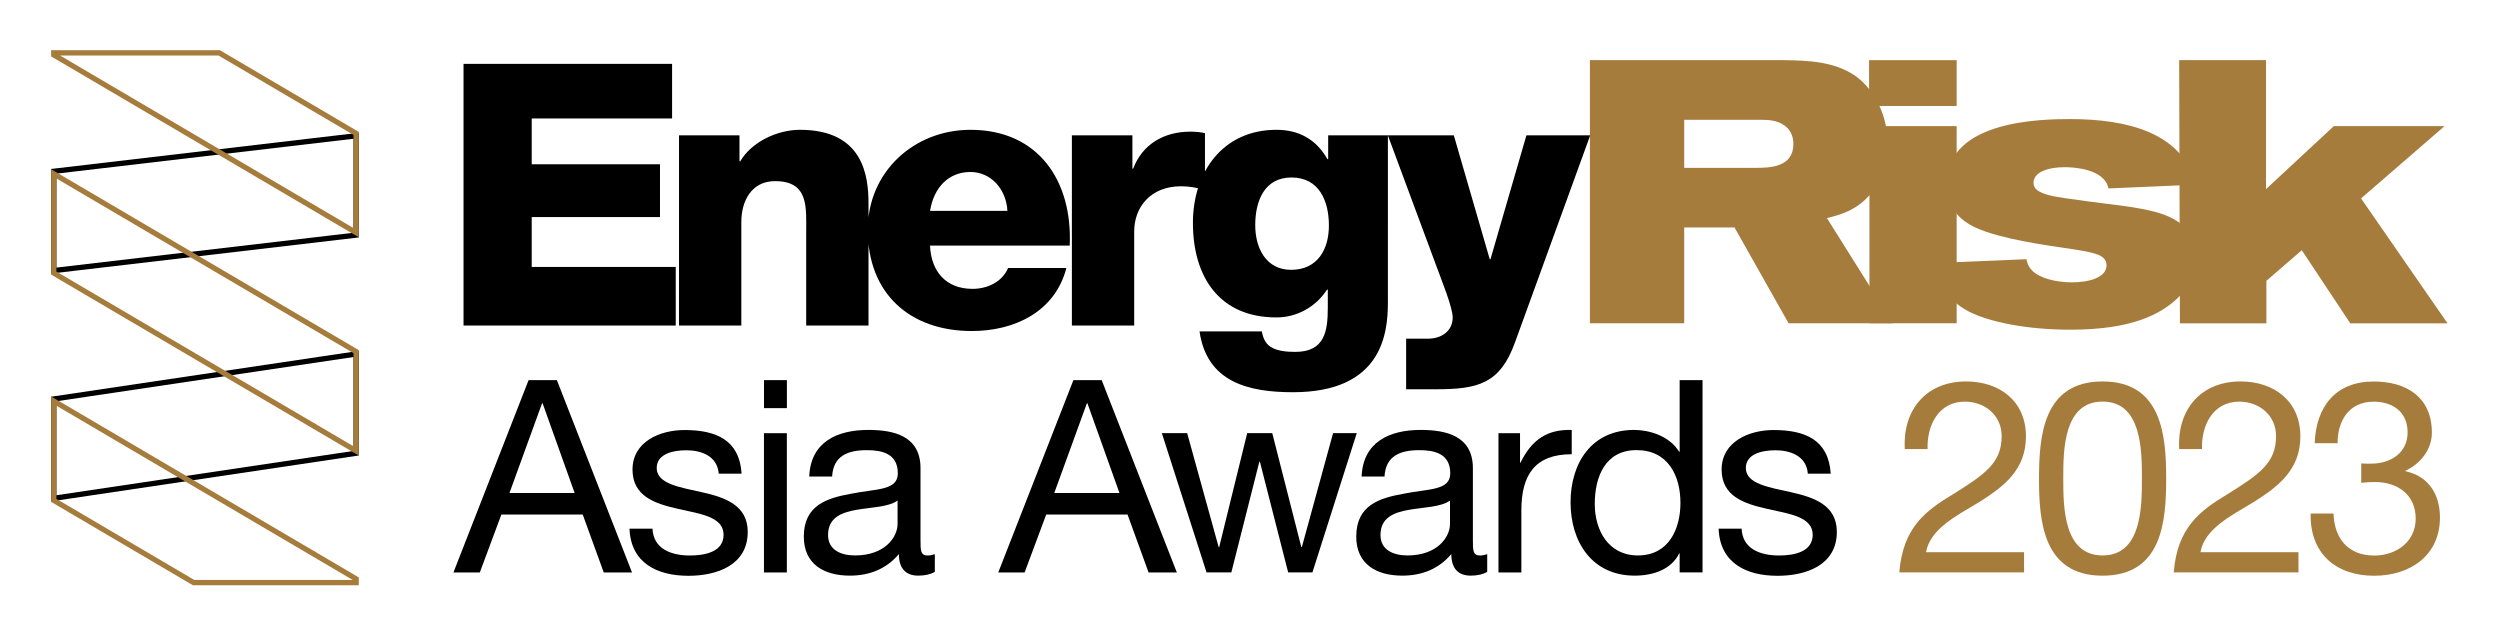 <?xml version="1.0" encoding="utf-8"?>
<!-- Generator: Adobe Illustrator 27.1.1, SVG Export Plug-In . SVG Version: 6.00 Build 0)  -->
<svg version="1.1" id="Layer_1" xmlns="http://www.w3.org/2000/svg" xmlns:xlink="http://www.w3.org/1999/xlink" x="0px" y="0px"
	 viewBox="0 0 473 120" style="enable-background:new 0 0 473 120;" xml:space="preserve">
<style type="text/css">
	.st0{fill:#A57C3C;}
	.st1{fill:none;stroke:#000000;stroke-miterlimit:10;}
	.st2{fill:none;stroke:#A57C3C;stroke-miterlimit:10;}
</style>
<g>
	<g>
		<path d="M100.01,71.92h5.35l14.22,36.39h-5.35l-3.98-10.96H94.86l-4.08,10.96h-4.99L100.01,71.92z M96.39,93.27h12.33l-6.06-16.97
			h-0.1L96.39,93.27z"/>
		<path d="M123.45,100c0.15,3.87,3.57,5.1,7.08,5.1c2.7,0,6.37-0.61,6.37-3.92c0-6.78-17.23-2.19-17.23-12.33
			c0-5.3,5.2-7.49,9.84-7.49c5.91,0,10.4,1.83,10.8,8.26h-4.33c-0.25-3.36-3.31-4.43-6.12-4.43c-2.6,0-5.61,0.71-5.61,3.36
			c0,3.06,4.59,3.67,8.61,4.59c4.33,0.97,8.61,2.45,8.61,7.49c0,6.32-5.86,8.31-11.21,8.31c-5.91,0-10.91-2.4-11.16-8.92H123.45z"/>
		<path d="M148.88,77.22h-4.33v-5.3h4.33V77.22z M144.54,81.96h4.33v26.35h-4.33V81.96z"/>
		<path d="M176.85,108.2c-0.76,0.46-1.83,0.71-3.11,0.71c-2.24,0-3.67-1.22-3.67-4.08c-2.4,2.85-5.61,4.08-9.28,4.08
			c-4.79,0-8.71-2.09-8.71-7.39c0-5.96,4.43-7.29,8.92-8.1c4.74-0.97,8.87-0.56,8.87-3.87c0-3.82-3.16-4.38-5.86-4.38
			c-3.67,0-6.37,1.12-6.57,4.99h-4.33c0.25-6.52,5.25-8.82,11.16-8.82c4.74,0,9.89,1.07,9.89,7.24v13.56c0,2.04,0,2.96,1.38,2.96
			c0.41,0,0.87-0.1,1.33-0.25V108.2z M169.82,94.7c-3.36,2.5-13.15,0.05-13.15,6.52c0,2.85,2.45,3.87,5.1,3.87
			c5.71,0,8.05-3.52,8.05-5.96V94.7z"/>
		<path d="M203.09,71.92h5.35l14.22,36.39h-5.35l-3.98-10.96h-15.39l-4.08,10.96h-4.99L203.09,71.92z M199.47,93.27h12.33
			l-6.06-16.97h-0.1L199.47,93.27z"/>
		<path d="M248.31,108.3h-4.59l-5.35-20.95h-0.1l-5.3,20.95h-4.69l-8.46-26.35h4.79l5.96,21.56h0.1l5.3-21.56h4.74l5.5,21.56h0.1
			l5.91-21.56h4.48L248.31,108.3z"/>
		<path d="M281.37,108.2c-0.76,0.46-1.83,0.71-3.11,0.71c-2.24,0-3.67-1.22-3.67-4.08c-2.4,2.85-5.61,4.08-9.28,4.08
			c-4.79,0-8.71-2.09-8.71-7.39c0-5.96,4.43-7.29,8.92-8.1c4.74-0.97,8.87-0.56,8.87-3.87c0-3.82-3.16-4.38-5.86-4.38
			c-3.67,0-6.37,1.12-6.58,4.99h-4.33c0.25-6.52,5.25-8.82,11.16-8.82c4.74,0,9.89,1.07,9.89,7.24v13.56c0,2.04,0,2.96,1.38,2.96
			c0.41,0,0.87-0.1,1.33-0.25V108.2z M274.34,94.7c-3.36,2.5-13.15,0.05-13.15,6.52c0,2.85,2.45,3.87,5.1,3.87
			c5.71,0,8.05-3.52,8.05-5.96V94.7z"/>
		<path d="M283.51,81.96h4.08v5.56h0.1c2.09-4.28,4.99-6.32,9.68-6.17v4.59c-6.98,0-9.53,3.92-9.53,10.65v11.72h-4.33V81.96z"/>
		<path d="M322.12,108.3h-4.33v-3.57h-0.1c-1.43,2.91-4.74,4.18-8.41,4.18c-8.1,0-12.13-6.42-12.13-13.86
			c0-7.44,3.97-13.71,12.03-13.71c2.65,0,6.62,1.02,8.51,4.13h0.1V71.92h4.33V108.3z M309.89,105.09c5.86,0,8.05-5.04,8.05-9.94
			c0-5.15-2.34-9.99-8.31-9.99c-5.91,0-7.9,5.04-7.9,10.19C301.73,100.3,304.28,105.09,309.89,105.09z"/>
		<path d="M329.51,100c0.15,3.87,3.57,5.1,7.08,5.1c2.7,0,6.37-0.61,6.37-3.92c0-6.78-17.23-2.19-17.23-12.33
			c0-5.3,5.2-7.49,9.84-7.49c5.91,0,10.4,1.83,10.8,8.26h-4.33c-0.25-3.36-3.31-4.43-6.12-4.43c-2.6,0-5.61,0.71-5.61,3.36
			c0,3.06,4.59,3.67,8.61,4.59c4.33,0.97,8.61,2.45,8.61,7.49c0,6.32-5.86,8.31-11.21,8.31c-5.91,0-10.91-2.4-11.16-8.92H329.51z"/>
	</g>
	<g>
		<path class="st0" d="M360.38,84.96c-0.41-7.34,3.98-12.79,11.62-12.79c6.27,0,11.31,3.67,11.31,10.4c0,6.37-4.28,9.53-8.77,12.38
			c-4.48,2.7-9.33,5.1-10.14,9.53h18.55v3.82h-23.6c0.66-8.51,5.05-11.72,10.14-14.78c6.12-3.82,9.22-5.96,9.22-11.01
			c0-3.92-3.16-6.52-6.98-6.52c-5.04,0-7.19,4.64-7.03,8.97H360.38z"/>
		<path class="st0" d="M397.81,72.17c11.31,0,12.03,10.45,12.03,18.4c0,7.95-0.71,18.35-12.03,18.35
			c-11.31,0-12.03-10.4-12.03-18.35C385.79,82.62,386.5,72.17,397.81,72.17z M397.81,105.09c7.39,0,7.44-9.17,7.44-14.58
			c0-5.35-0.05-14.53-7.44-14.53s-7.44,9.17-7.44,14.53C390.37,95.92,390.42,105.09,397.81,105.09z"/>
		<path class="st0" d="M412.3,84.96c-0.41-7.34,3.98-12.79,11.62-12.79c6.27,0,11.31,3.67,11.31,10.4c0,6.37-4.28,9.53-8.77,12.38
			c-4.48,2.7-9.33,5.1-10.14,9.53h18.55v3.82h-23.6c0.66-8.51,5.04-11.72,10.14-14.78c6.12-3.82,9.22-5.96,9.22-11.01
			c0-3.92-3.16-6.52-6.98-6.52c-5.05,0-7.19,4.64-7.03,8.97H412.3z"/>
		<path class="st0" d="M446.75,87.67c0.36,0.05,0.66,0.05,0.97,0.05h0.92c3.67,0,6.88-2.04,6.88-5.91c0-3.82-2.75-5.81-6.42-5.81
			c-4.69,0-6.83,3.62-6.83,7.85h-4.33c0.25-6.88,3.92-11.67,11.16-11.67c6.27,0,11.01,3.01,11.01,9.68c0,3.21-2.19,5.91-4.99,7.19
			v0.1c4.43,0.97,6.52,4.43,6.52,8.77c0,7.19-5.66,11.01-12.44,11.01c-7.34,0-12.18-4.28-12.03-11.77h4.33
			c0.15,4.69,2.75,7.95,7.7,7.95c4.23,0,7.85-2.65,7.85-6.98c0-4.54-3.42-6.93-7.7-6.93c-0.92,0-1.78,0.05-2.6,0.15V87.67z"/>
	</g>
	<g>
		<path class="st0" d="M318.65,31.76h13.4c2.75,0,7.26-0.07,7.26-4.51c0-1.13-0.35-2.33-1.27-3.17c-1.41-1.27-3.24-1.41-4.58-1.41
			h-14.81V31.76L318.65,31.76z M300.81,11.38h36.6c4.37,0.07,9.73,0.14,13.89,3.17c3.6,2.75,5.85,7.62,5.85,12.62
			c0,3.53-1.13,6.98-3.17,9.45c-2.82,3.38-6.2,4.09-8.32,4.65l12.48,19.89H338.4l-10.23-18.12h-9.52v18.12h-17.84V11.38"/>
		<path class="st0" d="M353.7,23.86h16.5v37.3h-16.5V23.86L353.7,23.86z M353.63,11.38h16.57v8.67h-16.57V11.38"/>
		<path class="st0" d="M383.39,49.04c0.14,0.56,0.28,1.27,1.06,2.12c1.48,1.55,4.72,2.26,7.55,2.26c3.31,0,6.56-0.92,6.56-3.24
			c0-0.63-0.28-1.06-0.49-1.27c-0.92-1.06-3.53-1.41-8.74-2.19c-2.96-0.42-5.85-0.92-8.75-1.55c-7.26-1.69-12.2-3.53-12.2-10.58
			c0-11.92,18.26-12.06,23.34-12.06c10.79,0,21.3,2.61,23.69,12.41l-16.5,0.71c-0.71-3.74-6.7-4.02-8.25-4.02
			c-3.17,0-5.92,0.92-5.92,2.96c0,1.2,0.99,1.83,3.17,2.4c2.04,0.56,12.55,1.76,14.95,2.12c5.64,0.92,12.62,2.12,12.62,9.66
			c0,3.67-1.83,5.99-3.53,7.69c-3.1,2.89-8.39,5.92-20.24,5.92c-8.04,0-15.3-1.41-19.25-3.46c-4.3-2.26-5.5-5.29-5.85-9.17
			L383.39,49.04"/>
		<polyline class="st0" points="412.3,11.38 428.73,11.38 428.73,35.78 441.56,23.86 462.51,23.86 446.71,37.54 463.07,61.17 
			444.67,61.17 435.5,47.34 428.8,53.13 428.8,61.17 412.44,61.17 412.3,11.38 		"/>
		<path d="M87.7,61.59h40.15V50.5h-27.25v-9.43h24.27v-9.99h-24.27v-8.67h26.56V12.08H87.7V61.59L87.7,61.59z M128.47,61.59h11.79
			V41.97c0-3.95,1.94-7.7,6.38-7.7c6.45,0,5.89,4.99,5.89,9.92v17.4h11.79V38.5c0-5.2-0.97-13.94-12.97-13.94
			c-4.3,0-9.15,2.29-11.3,5.96h-0.14V25.6h-11.44V61.59L128.47,61.59z M175.97,39.89c0.69-4.37,3.47-7.35,7.63-7.35
			c3.95,0,6.8,3.33,7,7.35H175.97L175.97,39.89z M202.39,46.47c0.55-12.2-5.89-21.91-18.79-21.91c-10.61,0-19.42,7.9-19.42,18.93
			c0,12.07,7.97,19.14,19.69,19.14c8.04,0,15.74-3.61,17.89-11.93h-11.03c-1.11,2.63-3.88,3.95-6.73,3.95
			c-4.99,0-7.84-3.26-8.04-8.18H202.39L202.39,46.47z M202.8,61.59h11.79V43.77c0-4.51,3.05-8.53,8.88-8.53
			c1.59,0,2.98,0.28,4.51,0.69V25.19c-0.9-0.21-1.87-0.28-2.77-0.28c-5.06,0-9.08,2.43-10.82,7h-0.14V25.6H202.8V61.59L202.8,61.59z
			 M251.43,42.66c0,4.51-2.15,8.39-7.14,8.39c-4.85,0-6.8-4.23-6.8-8.46c0-4.44,1.66-9.01,6.86-9.01
			C249.62,33.58,251.43,38.08,251.43,42.66L251.43,42.66z M262.59,25.6h-11.3v4.51h-0.14c-2.08-3.68-5.34-5.55-9.64-5.55
			c-10.19,0-15.81,8.04-15.81,17.61c0,10.12,4.92,17.89,15.81,17.89c3.81,0,7.42-1.94,9.57-5.27h0.14v3.4
			c0,4.44-0.55,8.39-6.17,8.39c-1.8,0-3.26-0.21-4.3-0.76c-1.11-0.55-1.73-1.53-2.01-3.12h-11.79c1.39,9.64,9.29,11.51,17.68,11.51
			c16.85,0,17.96-11.09,17.96-16.99V25.6L262.59,25.6z M300.87,25.6H288.8l-6.8,23.44h-0.14l-6.8-23.44h-12.48l9.29,25.03
			c0.69,1.94,2.98,7.49,2.98,9.43c0,2.5-2.01,4.02-4.72,4.02h-4.09v9.57h5.55c7.97,0,12.2-0.97,15.05-8.88L300.87,25.6L300.87,25.6z
			"/>
	</g>
	<g>
		<polygon class="st1" points="67.38,25.69 10.17,32.41 10.17,51.19 67.38,44.48 		"/>
		<polygon class="st1" points="67.38,66.97 10.17,75.49 10.17,94.28 67.38,85.75 		"/>
		<polygon class="st2" points="10.17,94.67 36.63,110.23 67.38,110.23 67.38,109.53 10.17,75.88 		"/>
		<polygon class="st2" points="67.38,25.24 41.47,10 10.17,10 10.17,10.38 67.38,44.02 		"/>
		<polygon class="st2" points="67.38,66.53 10.17,32.89 10.17,51.67 67.38,85.31 		"/>
	</g>
</g>
</svg>
